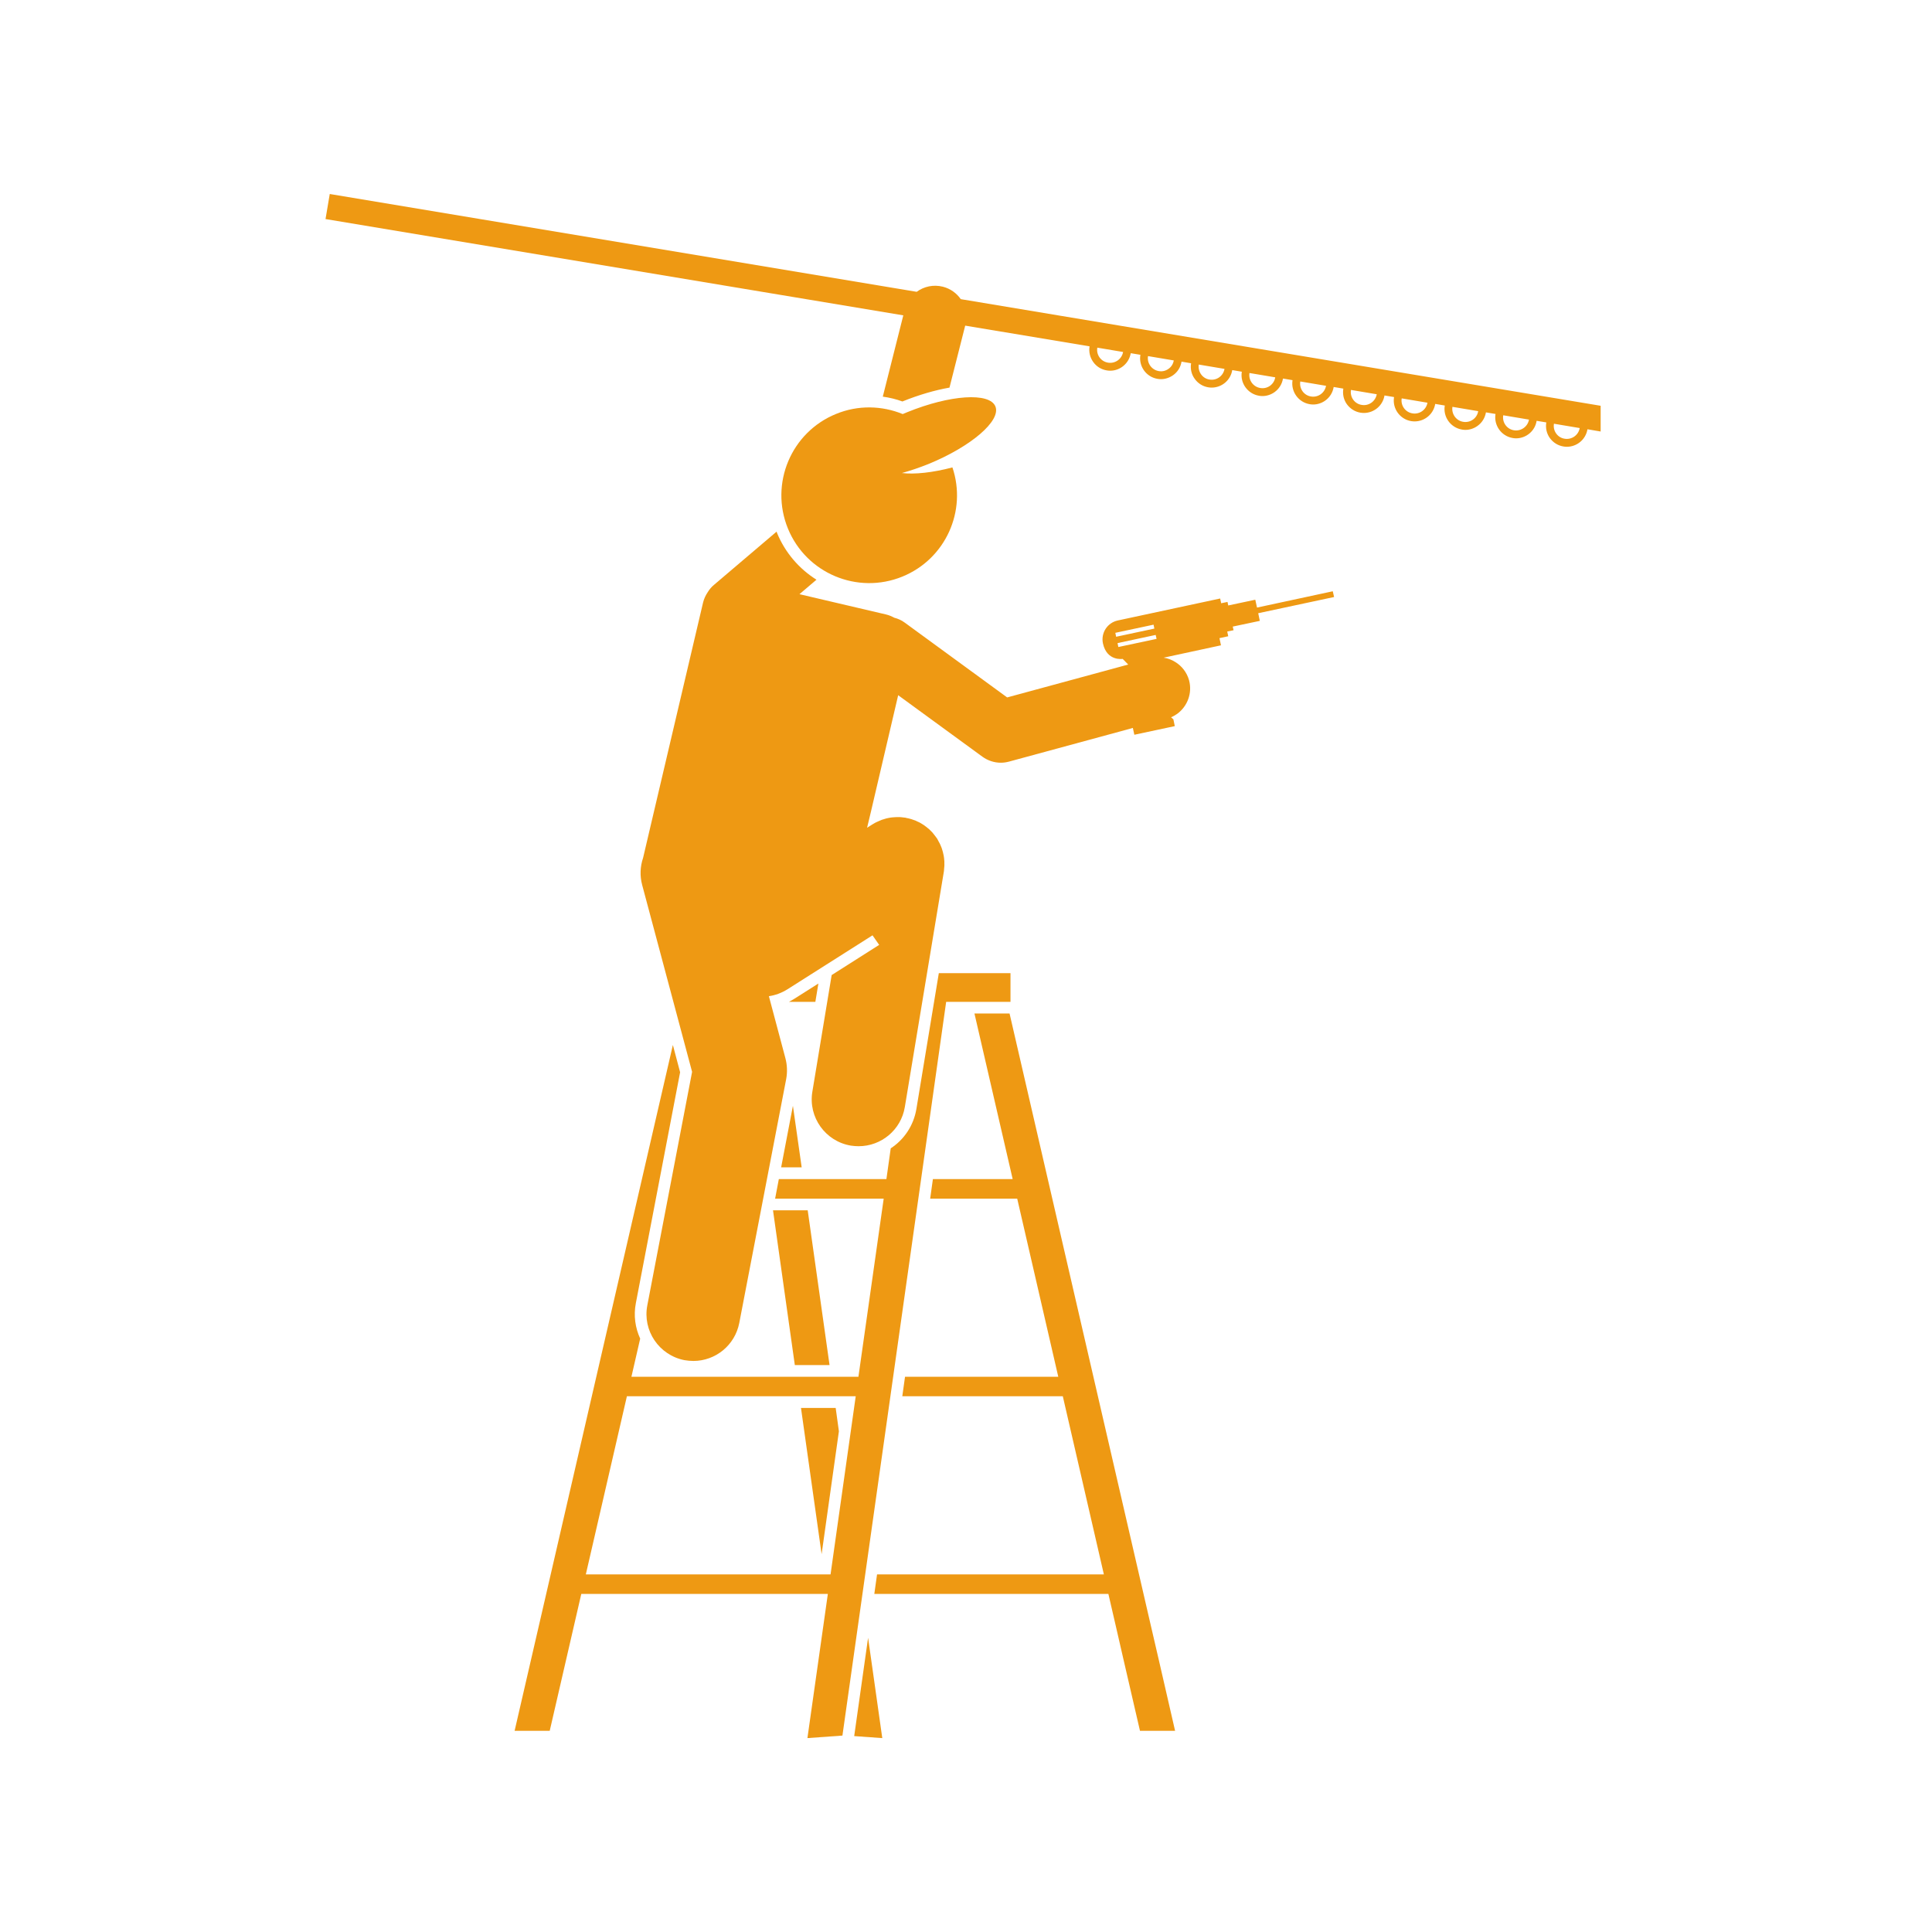<svg xmlns="http://www.w3.org/2000/svg" xmlns:xlink="http://www.w3.org/1999/xlink" width="100" viewBox="0 0 75 75" height="100" preserveAspectRatio="xMidYMid meet"><defs><clipPath id="28049f68f7"><path d="M 12.637 7.5 L 62.137 7.5 L 62.137 18 L 12.637 18 Z M 12.637 7.5 " clip-rule="nonzero"></path></clipPath><clipPath id="f4f33074ce"><path d="M 33 39 L 46 39 L 46 67.5 L 33 67.5 Z M 33 39 " clip-rule="nonzero"></path></clipPath><clipPath id="7546fee950"><path d="M 33 63 L 35 63 L 35 67.5 L 33 67.5 Z M 33 63 " clip-rule="nonzero"></path></clipPath><clipPath id="7b168b7c58"><path d="M 19 37 L 40 37 L 40 67.5 L 19 67.5 Z M 19 37 " clip-rule="nonzero"></path></clipPath></defs><g clip-path="url(#28049f68f7)"><path fill="#ee9913" d="M 35.039 15.582 C 35.668 15.328 36.297 15.145 36.859 15.047 L 37.469 12.641 L 42.297 13.445 C 42.262 13.66 42.312 13.875 42.438 14.051 C 42.562 14.227 42.75 14.344 42.965 14.379 C 43.008 14.387 43.055 14.391 43.098 14.391 C 43.484 14.391 43.828 14.109 43.895 13.711 L 44.27 13.773 C 44.195 14.215 44.492 14.633 44.934 14.707 C 44.98 14.715 45.023 14.719 45.07 14.719 C 45.234 14.719 45.398 14.664 45.539 14.566 C 45.715 14.441 45.832 14.254 45.867 14.039 L 46.238 14.102 C 46.203 14.316 46.25 14.531 46.379 14.707 C 46.504 14.883 46.691 15 46.902 15.035 C 46.949 15.043 46.992 15.047 47.035 15.047 C 47.426 15.047 47.77 14.766 47.836 14.367 L 48.207 14.43 C 48.133 14.871 48.434 15.289 48.875 15.363 C 48.918 15.371 48.965 15.375 49.008 15.375 C 49.176 15.375 49.34 15.32 49.477 15.223 C 49.652 15.098 49.77 14.91 49.805 14.695 L 50.176 14.758 C 50.105 15.199 50.402 15.617 50.844 15.691 C 50.887 15.699 50.934 15.703 50.977 15.703 C 51.145 15.703 51.309 15.648 51.445 15.551 C 51.621 15.426 51.738 15.238 51.773 15.023 L 52.148 15.086 C 52.113 15.301 52.16 15.516 52.285 15.691 C 52.414 15.867 52.598 15.984 52.812 16.02 C 52.859 16.027 52.902 16.031 52.945 16.031 C 53.336 16.031 53.68 15.75 53.746 15.352 L 54.117 15.414 C 54.043 15.855 54.34 16.273 54.781 16.348 C 54.828 16.355 54.871 16.359 54.914 16.359 C 55.305 16.359 55.648 16.078 55.715 15.68 L 56.086 15.742 C 56.012 16.184 56.312 16.602 56.754 16.676 C 56.797 16.684 56.844 16.688 56.887 16.688 C 57.055 16.688 57.219 16.633 57.355 16.535 C 57.531 16.41 57.648 16.223 57.684 16.008 L 58.055 16.07 C 57.984 16.512 58.281 16.93 58.723 17.004 C 58.766 17.012 58.812 17.016 58.855 17.016 C 59.242 17.016 59.59 16.734 59.652 16.336 L 60.027 16.398 C 59.992 16.613 60.039 16.828 60.164 17.004 C 60.293 17.18 60.477 17.297 60.691 17.332 C 60.738 17.34 60.781 17.344 60.824 17.344 C 61.215 17.344 61.559 17.062 61.625 16.664 L 62.199 16.762 L 62.359 15.789 L 37.297 11.613 C 37.137 11.383 36.895 11.203 36.598 11.129 C 36.234 11.039 35.867 11.121 35.586 11.328 L 12.801 7.531 L 12.637 8.504 L 35.066 12.242 L 34.27 15.398 C 34.535 15.434 34.789 15.496 35.035 15.586 C 35.035 15.586 35.039 15.582 35.039 15.582 Z M 43.012 14.078 C 42.879 14.055 42.762 13.984 42.684 13.875 C 42.605 13.762 42.574 13.629 42.598 13.496 L 43.598 13.664 C 43.551 13.938 43.289 14.125 43.012 14.078 Z M 45.359 14.32 C 45.25 14.398 45.117 14.43 44.984 14.406 C 44.707 14.359 44.52 14.098 44.566 13.824 L 45.566 13.992 C 45.543 14.125 45.473 14.242 45.359 14.32 Z M 46.953 14.734 C 46.82 14.715 46.703 14.641 46.625 14.531 C 46.547 14.418 46.516 14.285 46.535 14.152 L 47.535 14.32 C 47.488 14.594 47.23 14.781 46.953 14.734 Z M 49.301 14.977 C 49.191 15.055 49.055 15.086 48.922 15.062 C 48.648 15.016 48.461 14.758 48.504 14.48 L 49.504 14.648 C 49.484 14.781 49.41 14.898 49.301 14.977 Z M 51.477 14.977 C 51.453 15.109 51.379 15.227 51.27 15.305 C 51.16 15.383 51.027 15.414 50.891 15.391 C 50.617 15.348 50.43 15.086 50.477 14.809 Z M 52.863 15.719 C 52.727 15.699 52.609 15.625 52.531 15.516 C 52.453 15.406 52.422 15.27 52.445 15.137 L 53.445 15.305 C 53.398 15.578 53.137 15.766 52.863 15.719 Z M 54.832 16.047 C 54.555 16.004 54.367 15.742 54.414 15.465 L 55.414 15.633 C 55.367 15.906 55.109 16.094 54.832 16.047 Z M 57.383 15.961 C 57.363 16.094 57.289 16.211 57.18 16.289 C 57.07 16.367 56.934 16.398 56.801 16.375 C 56.527 16.332 56.34 16.07 56.383 15.793 Z M 58.77 16.703 C 58.496 16.66 58.309 16.398 58.355 16.121 L 59.355 16.289 C 59.309 16.562 59.043 16.75 58.77 16.703 Z M 60.738 17.031 C 60.605 17.012 60.488 16.938 60.41 16.828 C 60.332 16.719 60.301 16.582 60.324 16.449 L 61.324 16.617 C 61.277 16.891 61.016 17.078 60.738 17.031 Z M 60.738 17.031 " fill-opacity="1" fill-rule="nonzero"></path></g><g clip-path="url(#f4f33074ce)"><path fill="#ee9913" d="M 39.312 45.773 L 36.215 45.773 L 36.109 46.531 L 39.488 46.531 L 41.082 53.445 L 35.133 53.445 L 35.027 54.203 L 41.258 54.203 L 42.852 61.117 L 34.047 61.117 L 33.941 61.875 L 43.027 61.875 L 43.281 62.973 L 43.629 64.488 L 44.254 67.191 L 45.617 67.191 L 44.996 64.488 L 44.645 62.973 L 39.191 39.344 L 37.828 39.344 Z M 39.312 45.773 " fill-opacity="1" fill-rule="nonzero"></path></g><path fill="#ee9913" d="M 30.781 42.926 L 30.324 45.316 L 31.121 45.316 Z M 30.781 42.926 " fill-opacity="1" fill-rule="nonzero"></path><path fill="#ee9913" d="M 32.203 52.992 L 31.355 46.984 L 30.008 46.984 L 30.855 52.992 Z M 32.203 52.992 " fill-opacity="1" fill-rule="nonzero"></path><path fill="#ee9913" d="M 32.566 55.562 L 32.441 54.656 L 31.094 54.656 L 31.895 60.332 Z M 32.566 55.562 " fill-opacity="1" fill-rule="nonzero"></path><g clip-path="url(#7546fee950)"><path fill="#ee9913" d="M 33.16 67.395 L 34.25 67.473 L 33.828 64.488 L 33.699 63.578 Z M 33.16 67.395 " fill-opacity="1" fill-rule="nonzero"></path></g><path fill="#ee9913" d="M 30.629 38.891 L 31.652 38.891 L 31.77 38.18 L 30.809 38.789 C 30.75 38.824 30.691 38.859 30.629 38.891 Z M 30.629 38.891 " fill-opacity="1" fill-rule="nonzero"></path><g clip-path="url(#7b168b7c58)"><path fill="#ee9913" d="M 21.34 67.191 L 22.566 61.875 L 32.137 61.875 L 31.344 67.473 L 32.703 67.375 L 36.73 38.891 L 39.227 38.891 L 39.227 37.777 L 36.445 37.777 L 35.574 43.051 C 35.465 43.699 35.094 44.242 34.578 44.578 L 34.41 45.773 L 30.234 45.773 L 30.09 46.531 L 34.305 46.531 L 33.324 53.445 L 24.512 53.445 L 24.852 51.965 C 24.66 51.547 24.59 51.07 24.684 50.586 L 26.402 41.625 L 26.121 40.566 L 19.977 67.191 Z M 24.336 54.203 L 33.219 54.203 L 32.242 61.117 L 22.742 61.117 Z M 24.336 54.203 " fill-opacity="1" fill-rule="nonzero"></path></g><path fill="#ee9913" d="M 24.93 34.359 L 26.867 41.609 L 25.129 50.672 C 24.938 51.656 25.586 52.609 26.57 52.801 C 26.688 52.82 26.801 52.832 26.918 52.832 C 27.77 52.832 28.531 52.227 28.699 51.355 L 30.52 41.887 C 30.57 41.617 30.559 41.34 30.488 41.074 L 29.848 38.672 C 30.094 38.637 30.34 38.547 30.566 38.406 L 33.871 36.309 L 34.129 36.68 L 32.285 37.852 L 31.535 42.383 C 31.371 43.371 32.043 44.309 33.031 44.473 C 33.133 44.488 33.234 44.496 33.332 44.496 C 34.207 44.496 34.977 43.867 35.125 42.977 L 36.641 33.832 C 36.641 33.82 36.641 33.809 36.645 33.797 C 36.648 33.766 36.652 33.734 36.652 33.703 C 36.656 33.672 36.66 33.645 36.66 33.617 C 36.664 33.586 36.66 33.555 36.66 33.527 C 36.66 33.496 36.66 33.465 36.66 33.438 C 36.66 33.406 36.656 33.379 36.652 33.352 C 36.648 33.32 36.648 33.289 36.641 33.262 C 36.637 33.23 36.633 33.203 36.625 33.176 C 36.621 33.145 36.613 33.117 36.605 33.086 C 36.598 33.059 36.59 33.031 36.582 33.004 C 36.574 32.977 36.566 32.945 36.555 32.918 C 36.543 32.891 36.535 32.863 36.523 32.84 C 36.512 32.809 36.5 32.781 36.484 32.75 C 36.473 32.727 36.461 32.703 36.445 32.68 C 36.43 32.648 36.414 32.621 36.398 32.59 C 36.391 32.582 36.387 32.57 36.383 32.562 C 36.371 32.547 36.363 32.535 36.355 32.523 C 36.336 32.496 36.316 32.469 36.297 32.445 C 36.281 32.422 36.262 32.398 36.242 32.375 C 36.223 32.352 36.207 32.332 36.188 32.309 C 36.164 32.285 36.145 32.262 36.121 32.242 C 36.102 32.223 36.082 32.203 36.062 32.184 C 36.039 32.164 36.012 32.145 35.988 32.125 C 35.969 32.105 35.945 32.09 35.922 32.074 C 35.898 32.055 35.875 32.035 35.848 32.02 C 35.824 32.004 35.797 31.988 35.773 31.973 C 35.746 31.957 35.723 31.945 35.699 31.93 C 35.672 31.918 35.641 31.902 35.613 31.891 C 35.59 31.879 35.566 31.867 35.539 31.855 C 35.512 31.844 35.48 31.832 35.449 31.824 C 35.422 31.812 35.398 31.805 35.371 31.797 C 35.34 31.789 35.312 31.781 35.281 31.773 C 35.254 31.766 35.223 31.758 35.191 31.754 C 35.176 31.75 35.16 31.746 35.145 31.742 C 35.129 31.738 35.117 31.738 35.105 31.738 C 35.074 31.734 35.043 31.73 35.012 31.727 C 34.984 31.723 34.957 31.723 34.93 31.719 C 34.895 31.719 34.863 31.719 34.828 31.719 C 34.805 31.719 34.777 31.719 34.75 31.723 C 34.715 31.723 34.684 31.727 34.648 31.73 C 34.625 31.73 34.602 31.734 34.574 31.738 C 34.539 31.742 34.504 31.75 34.469 31.758 C 34.449 31.762 34.426 31.766 34.402 31.773 C 34.367 31.781 34.332 31.793 34.297 31.805 C 34.277 31.812 34.254 31.816 34.234 31.824 C 34.199 31.836 34.164 31.852 34.133 31.867 C 34.109 31.875 34.09 31.883 34.07 31.895 C 34.039 31.906 34.004 31.926 33.973 31.941 C 33.953 31.953 33.93 31.965 33.91 31.977 C 33.898 31.984 33.883 31.992 33.871 32 L 33.66 32.133 L 33.809 31.512 L 34.867 26.988 L 38.137 29.375 C 38.348 29.527 38.598 29.609 38.852 29.609 C 38.957 29.609 39.062 29.594 39.168 29.566 L 43.727 28.328 L 43.977 28.258 L 44.035 28.523 L 45.605 28.188 L 45.551 27.926 L 45.461 27.844 C 45.547 27.809 45.625 27.762 45.699 27.711 C 46.094 27.422 46.293 26.91 46.16 26.41 C 46.074 26.102 45.879 25.855 45.625 25.699 C 45.488 25.613 45.336 25.555 45.172 25.531 L 47.398 25.051 L 47.34 24.773 L 47.68 24.699 L 47.641 24.516 L 47.887 24.465 L 47.855 24.324 L 48.906 24.102 L 48.844 23.805 L 51.789 23.176 L 51.738 22.953 L 48.797 23.586 L 48.73 23.281 L 47.68 23.504 L 47.652 23.367 L 47.406 23.418 L 47.367 23.234 L 43.395 24.086 C 42.988 24.172 42.73 24.57 42.816 24.977 C 42.969 25.68 43.582 25.578 43.582 25.578 L 43.797 25.797 L 43.512 25.875 L 39.098 27.074 L 35.125 24.172 C 35 24.078 34.859 24.016 34.715 23.98 C 34.617 23.926 34.516 23.883 34.402 23.855 L 31.035 23.066 L 31.695 22.504 C 31.023 22.082 30.48 21.457 30.164 20.688 C 30.16 20.672 30.152 20.656 30.148 20.637 L 27.723 22.699 C 27.617 22.785 27.535 22.887 27.469 22.996 C 27.391 23.113 27.328 23.246 27.293 23.391 L 25.238 32.137 L 24.965 33.301 C 24.852 33.633 24.832 33.996 24.93 34.359 Z M 43.297 24.566 L 44.781 24.25 L 44.812 24.402 L 43.328 24.719 Z M 43.414 25.117 L 43.383 24.965 L 44.863 24.648 L 44.898 24.801 Z M 43.414 25.117 " fill-opacity="1" fill-rule="nonzero"></path><path fill="#ee9913" d="M 35.031 22.383 C 36.707 21.699 37.543 19.836 36.973 18.145 C 36.203 18.348 35.504 18.422 35.012 18.363 C 35.34 18.273 35.684 18.156 36.035 18.016 C 37.699 17.336 38.867 16.332 38.641 15.777 C 38.414 15.223 36.879 15.324 35.211 16.004 C 35.156 16.027 35.102 16.051 35.043 16.074 C 34.242 15.746 33.316 15.715 32.453 16.07 C 30.711 16.781 29.875 18.773 30.586 20.516 C 31.297 22.258 33.289 23.094 35.031 22.383 Z M 35.031 22.383 " fill-opacity="1" fill-rule="nonzero"></path></svg>
